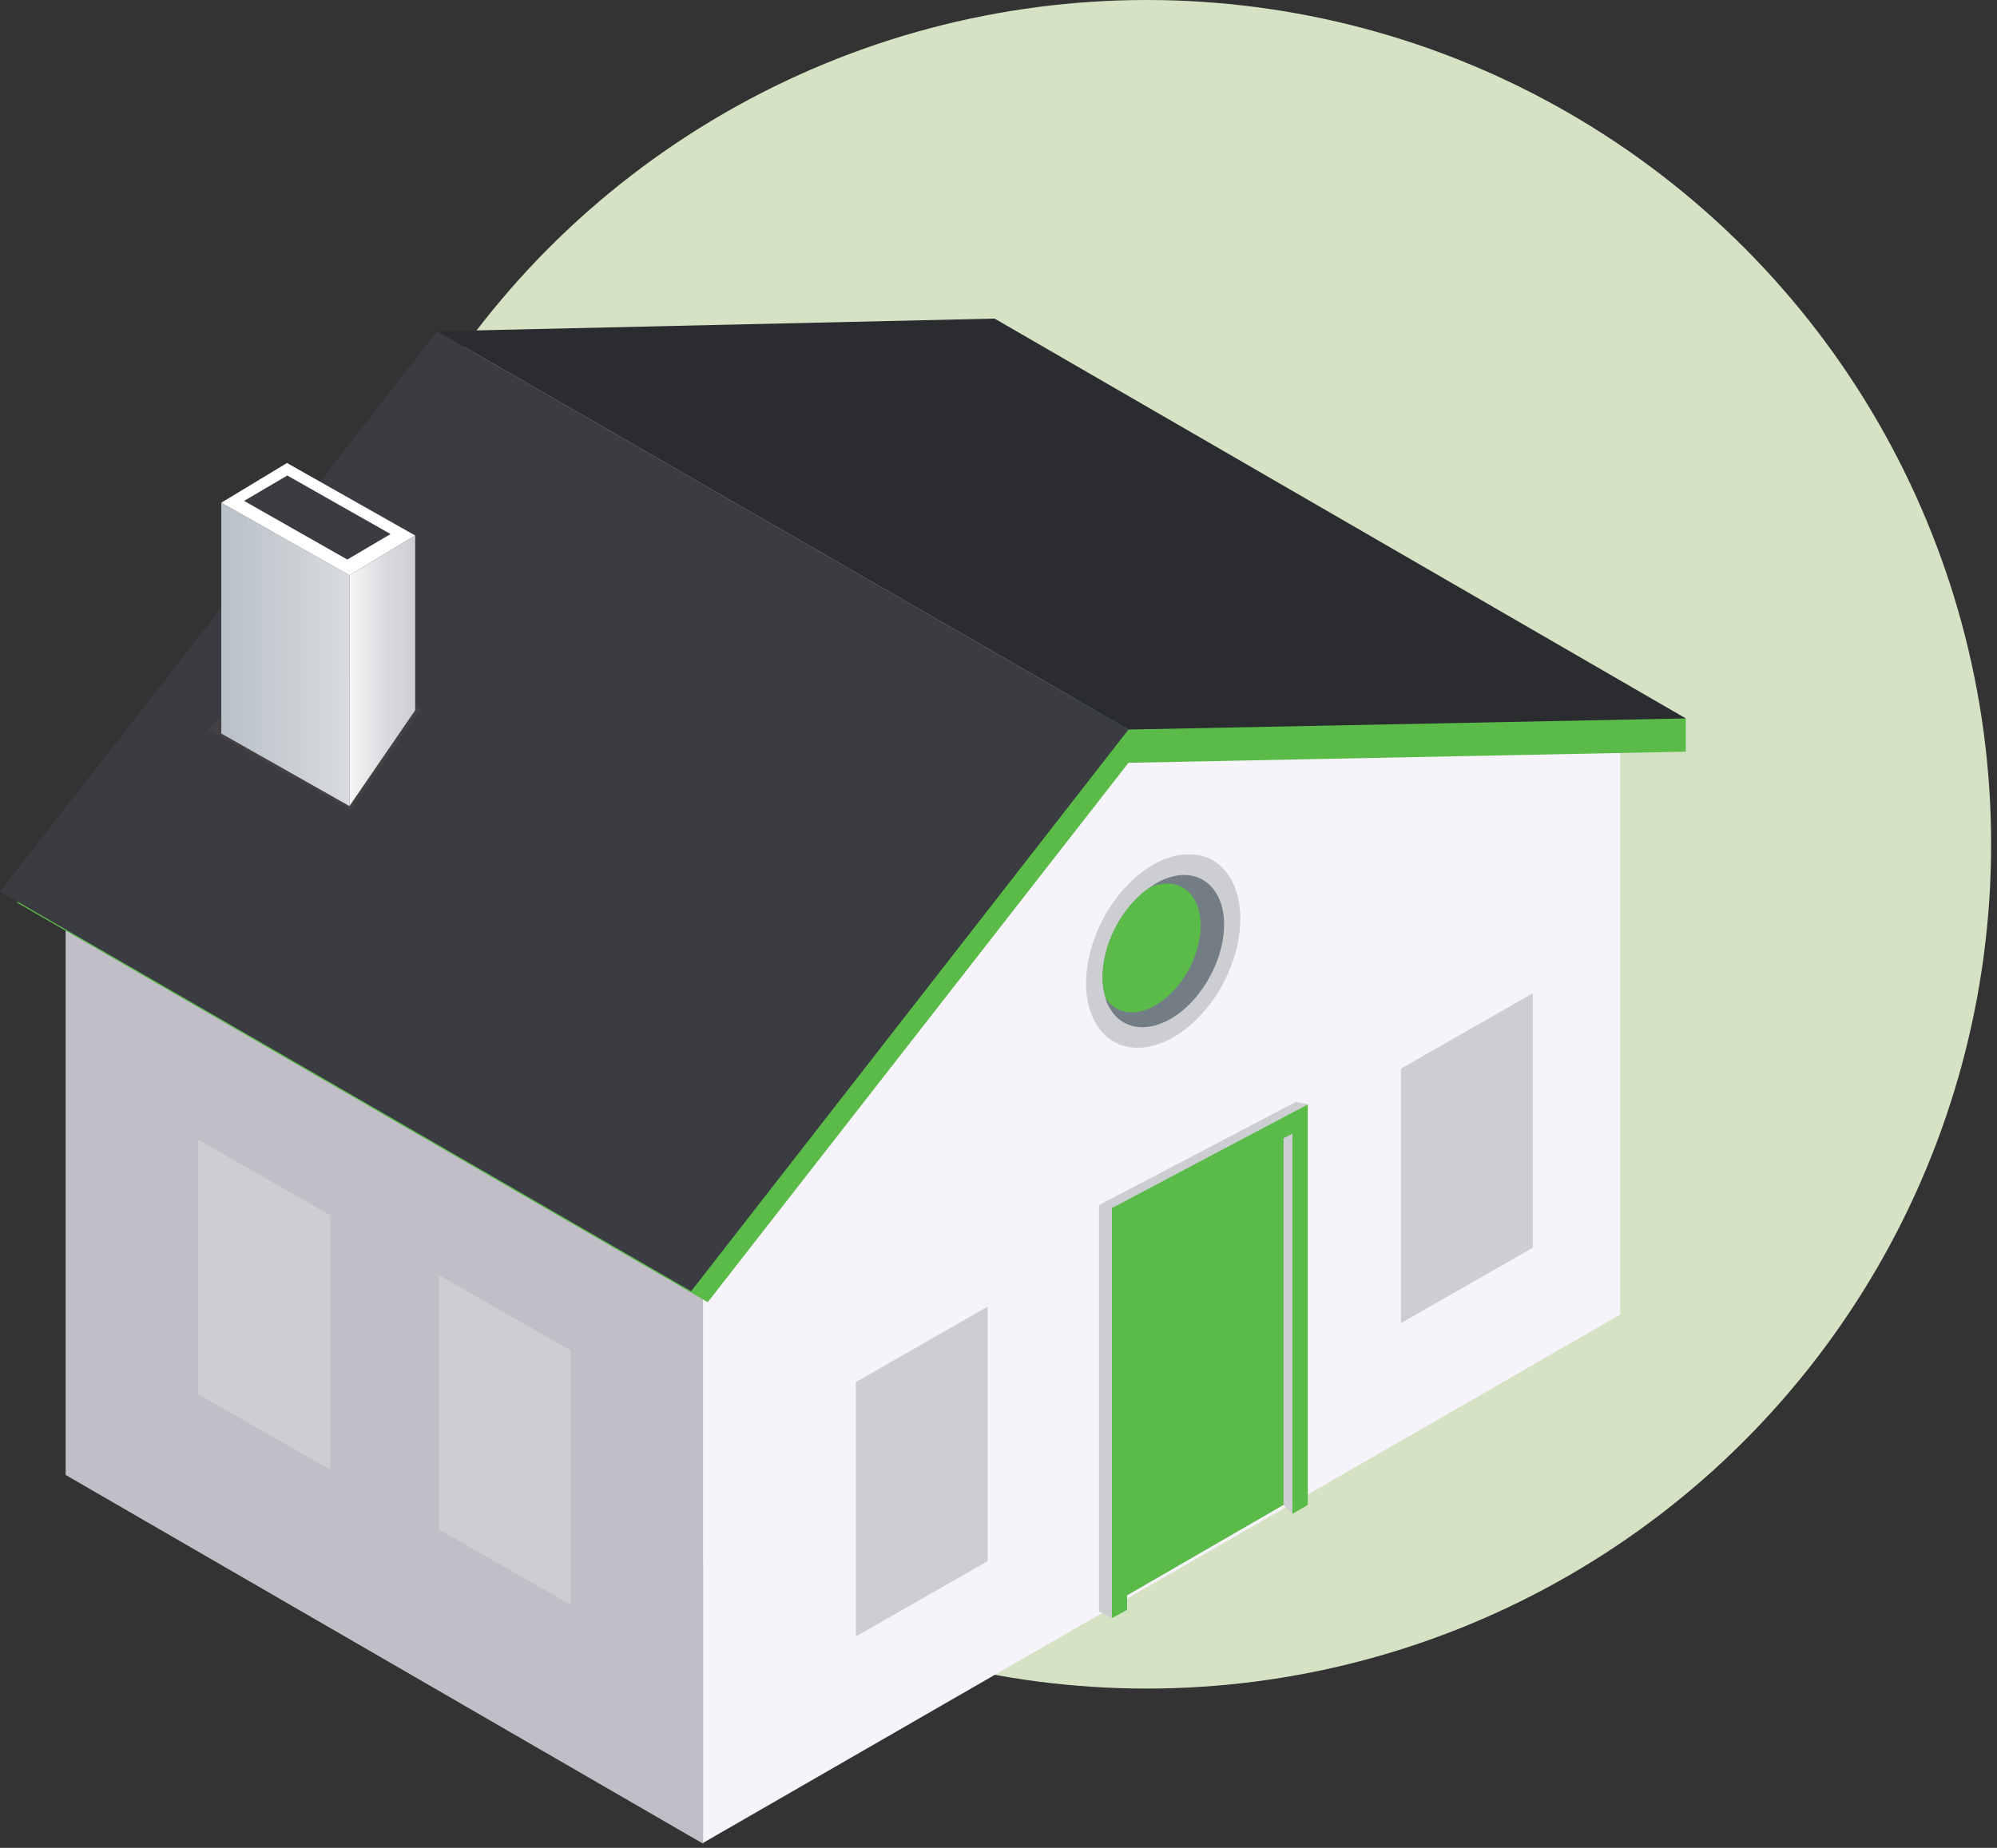 <svg width="188" height="174" viewBox="0 0 188 174" fill="none" xmlns="http://www.w3.org/2000/svg">
<rect x="0" y="0" width="188" height="174" fill="#333333" stroke="none"/>
<circle cx="107.947" cy="79.5" r="79.5" fill="#D5E3C4"/>
<path d="M105.106 67.063L66.181 115.241V173.535L152.52 123.787V65.494L105.106 67.063ZM66.181 173.6L66.238 173.568L66.181 173.535V173.6Z" fill="#F6F3FA"/>
<path d="M104.667 152.369L106.106 151.588V150.222L121.67 141.221V142.546L123.117 141.709V103.979L104.667 113.712V152.369Z" fill="#5BBB48"/>
<path d="M103.464 113.477L104.667 113.712V152.369L103.464 151.727V113.477Z" fill="#CCCED2"/>
<path d="M120.832 107.191L121.67 106.744V142.547L120.832 141.709V107.191Z" fill="#CCCED2"/>
<path d="M123.117 103.979L104.667 113.761L103.464 113.477L122.012 103.751L123.117 103.979Z" fill="#CCCED2"/>
<path d="M6.18 138.887L66.181 173.6V115.387L6.18 80.821V138.887Z" fill="#C2BEC8"/>
<path d="M81.232 41.709L101.845 66.542L1.561 84.968L66.628 122.616L106.236 71.828L158.707 70.779V67.648L81.232 41.709Z" fill="#5BBB48"/>
<path d="M0 83.944L65.067 121.584L106.236 68.697L41.161 31.195L0 83.944Z" fill="#3A3C41"/>
<path d="M93.633 30L158.708 67.648L106.236 68.697L41.161 31.195L93.633 30Z" fill="#2A2C30"/>
<path d="M106.196 83.285C102.643 86.919 101.22 92.685 103.033 96.132C103.781 97.564 104.968 98.425 106.464 98.621C108.505 98.881 110.815 97.864 112.815 95.815C116.368 92.18 117.791 86.415 115.978 82.96C115.23 81.528 114.043 80.666 112.547 80.48C110.506 80.219 108.196 81.236 106.196 83.285Z" fill="#CCCED2"/>
<path d="M112.067 94.474C109.253 97.344 105.822 97.49 104.391 94.782C104.236 94.53 104.13 94.27 104.082 93.961C103.212 91.197 104.391 87.253 106.952 84.643C107.359 84.236 107.822 83.878 108.229 83.569C110.733 81.78 113.4 82.032 114.628 84.334C116.059 87.05 114.88 91.554 112.067 94.474Z" fill="#727D85"/>
<path d="M110.375 93.4C108.074 95.758 105.358 95.962 104.082 93.961C103.212 91.197 104.391 87.253 106.952 84.643C107.359 84.236 107.822 83.879 108.229 83.57C109.969 82.805 111.66 83.212 112.53 84.846C113.709 87.147 112.733 90.985 110.383 93.392L110.375 93.4Z" fill="#5BBB48"/>
<g style="mix-blend-mode:multiply" opacity="0.4">
<path d="M19.572 68.689L33.07 76.243L39.705 66.648L27.288 61.46L19.572 68.689Z" fill="#554748"/>
</g>
<path d="M20.832 69.072L32.899 75.902V54.167L20.832 47.336V69.072Z" fill="url(#paint0_linear_587_5)"/>
<path d="M27.02 43.596L39.087 50.426L32.899 54.166L20.832 47.336L27.02 43.596Z" fill="white"/>
<path d="M27.044 44.775L36.769 50.288L32.696 52.687L22.979 47.166L27.044 44.775Z" fill="#3A3C41"/>
<path d="M39.087 66.876L32.899 75.902V54.167L39.087 50.426V66.876Z" fill="url(#paint1_linear_587_5)"/>
<g style="mix-blend-mode:multiply">
<path d="M144.3 117.493L131.891 124.584V100.621L144.3 93.53V117.493Z" fill="#CCCED2"/>
</g>
<g style="mix-blend-mode:multiply">
<path d="M92.982 147.002L80.574 154.093V130.138L92.982 123.039V147.002Z" fill="#CCCED2"/>
</g>
<g style="mix-blend-mode:multiply">
<path d="M41.299 144.01L53.708 151.101V127.146L41.299 120.047V144.01Z" fill="#CCCED2"/>
</g>
<g style="mix-blend-mode:multiply">
<path d="M18.661 131.292L31.07 138.383V114.428L18.661 107.329V131.292Z" fill="#CCCED2"/>
</g>
<defs>
<linearGradient id="paint0_linear_587_5" x1="32.891" y1="61.615" x2="20.832" y2="61.615" gradientUnits="userSpaceOnUse">
<stop stop-color="#D9DBDE"/>
<stop offset="1" stop-color="#B8C0C8"/>
</linearGradient>
<linearGradient id="paint1_linear_587_5" x1="39.079" y1="63.168" x2="32.891" y2="63.168" gradientUnits="userSpaceOnUse">
<stop stop-color="#CCCED2"/>
<stop offset="0.46" stop-color="#D9DBDE"/>
<stop offset="1" stop-color="#F6F6F6"/>
</linearGradient>
</defs>
</svg>
